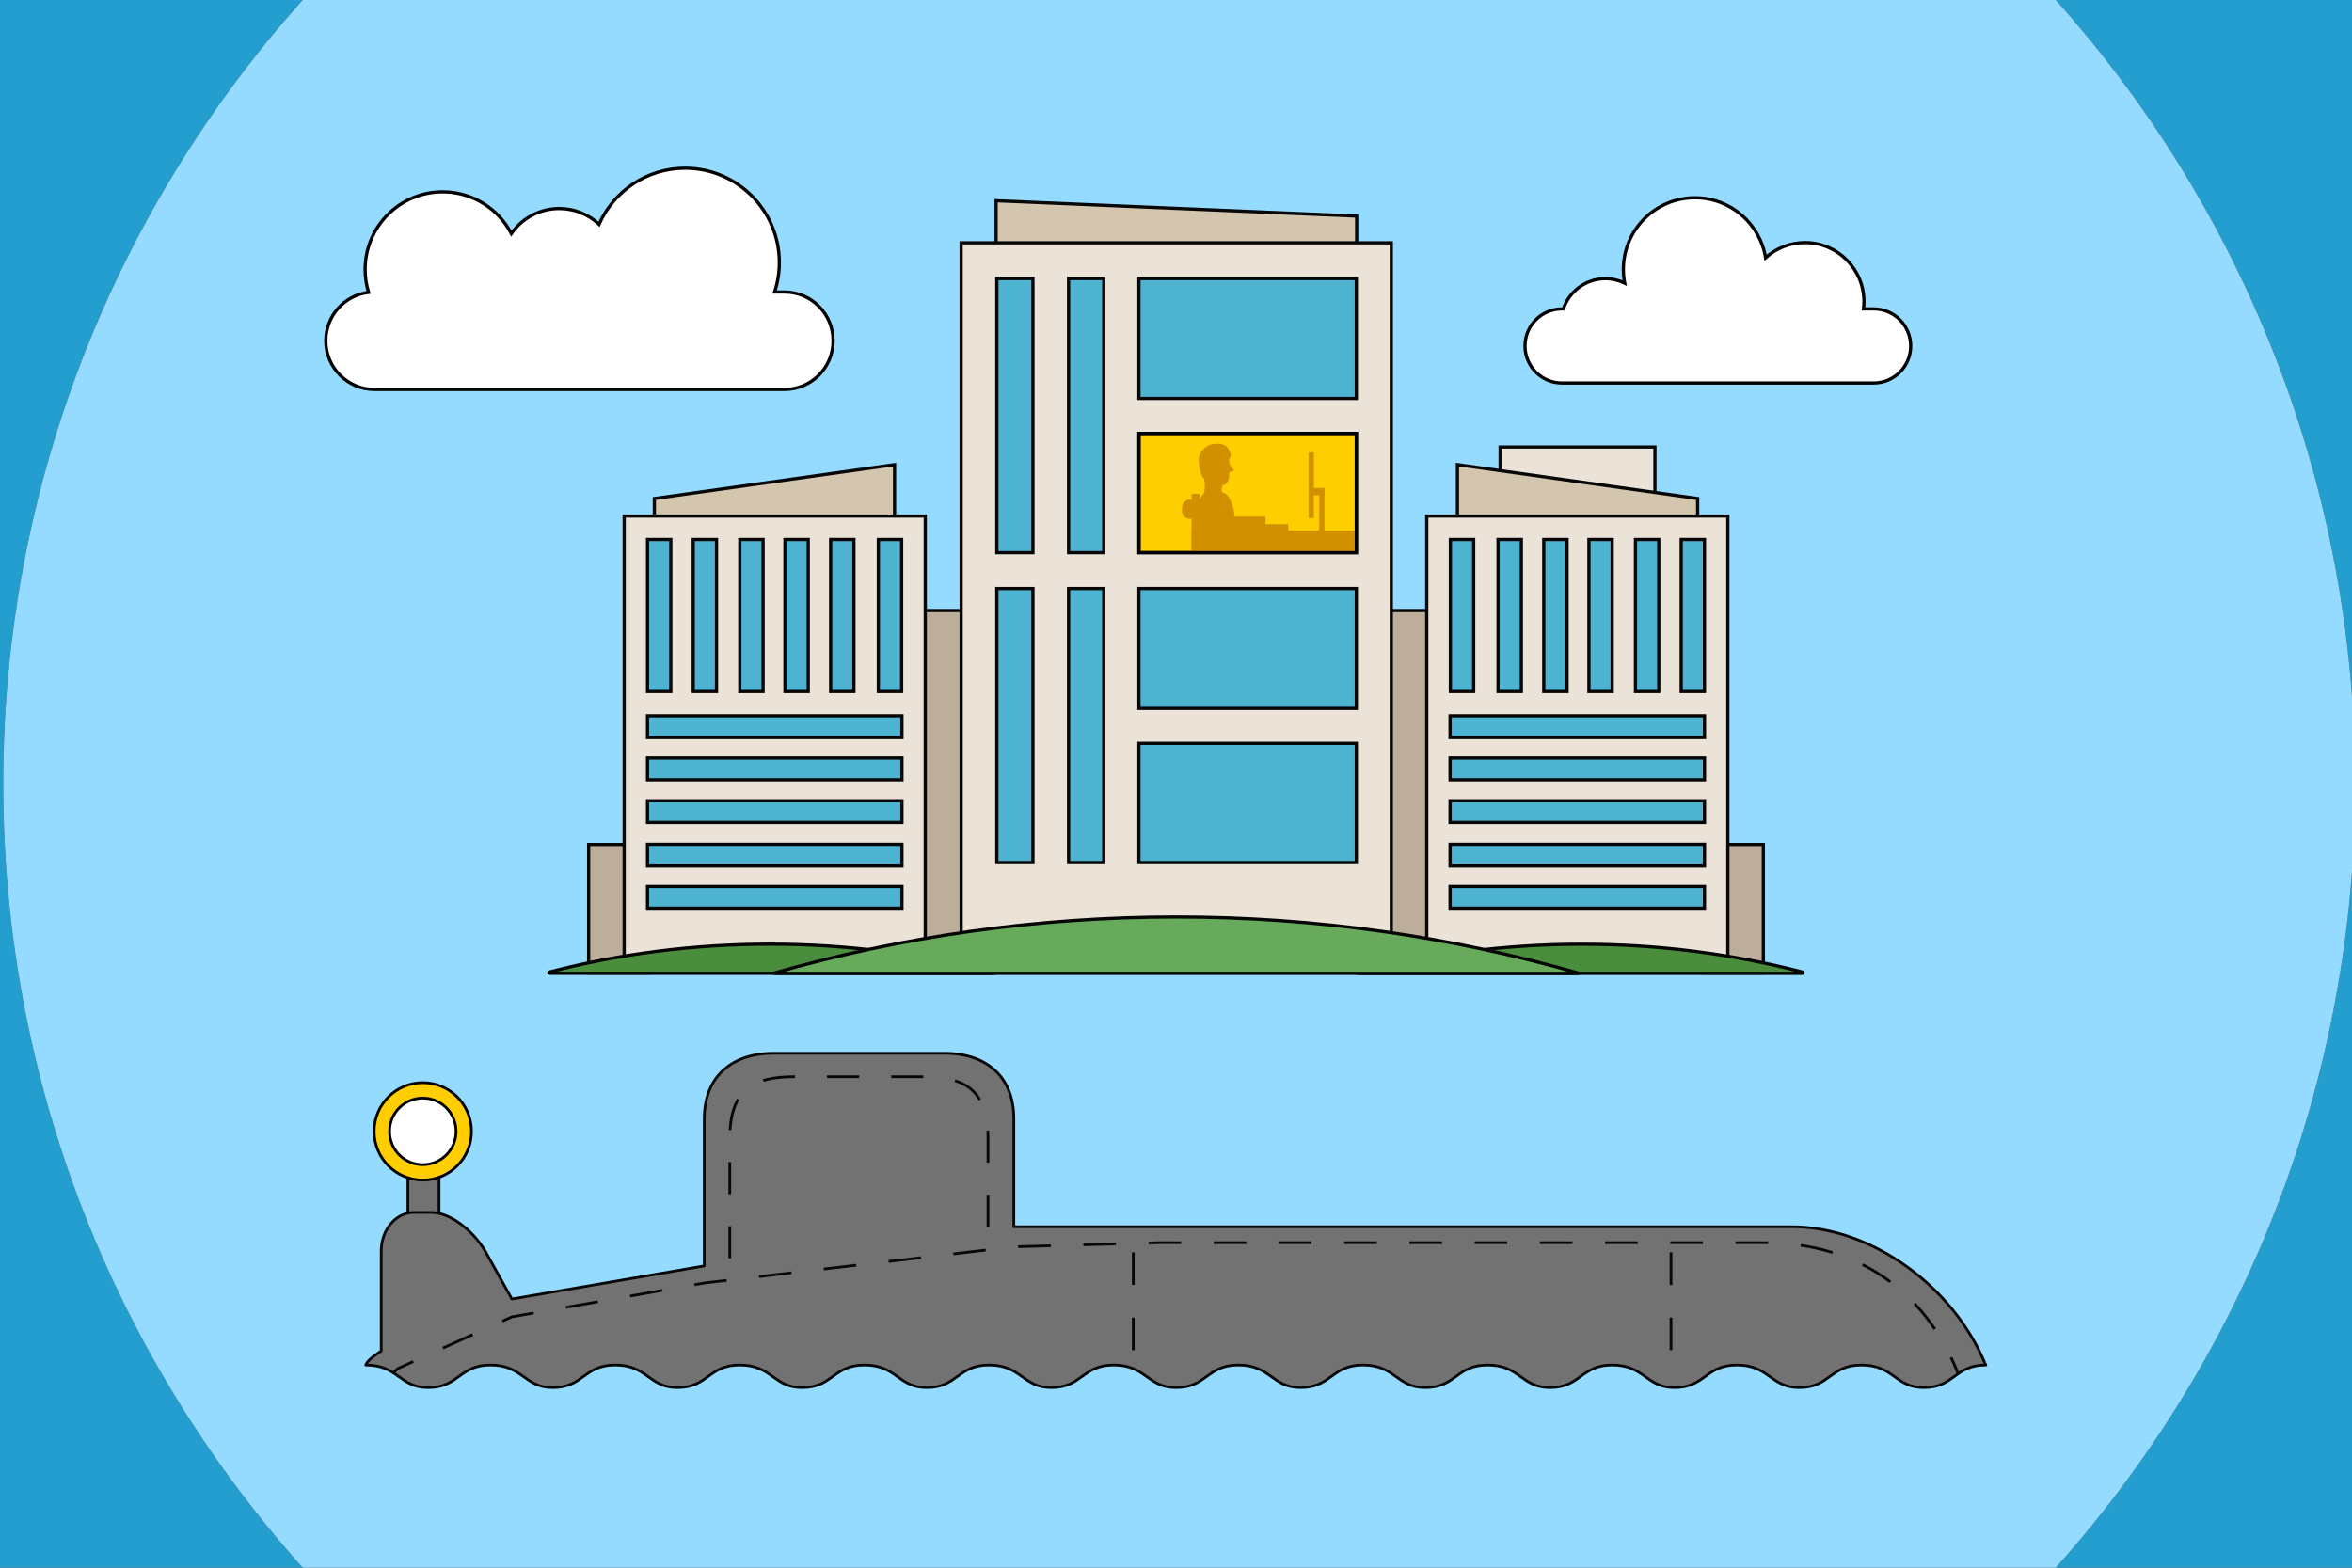 <?xml version="1.0" encoding="utf-8"?>
<!-- Generator: Adobe Illustrator 21.1.0, SVG Export Plug-In . SVG Version: 6.00 Build 0)  -->
<svg version="1.2" baseProfile="tiny" id="Слой_1"
	 xmlns="http://www.w3.org/2000/svg" xmlns:xlink="http://www.w3.org/1999/xlink" x="0px" y="0px" viewBox="0 0 729 486"
	 xml:space="preserve">
<rect x="0" y="0" width="729" height="486" fill="#333333" stroke="none"/>
<g id="Layer_3_1_">
</g>
<g>
	<path fill="none" d="M102.774,506c66.252,45.559,159.027,73.877,261.726,73.877S559.974,551.559,626.226,506H102.774z"/>
</g>
<g>
	<path fill="#249ECE" d="M1,243C1,139.641,44.024,46.334,113.136-20H-18.999v526h132.135C44.024,439.666,1,346.359,1,243z"/>
	<path fill="#249ECE" d="M750-20H617.864C686.976,46.334,730,139.641,730,243s-43.024,196.666-112.136,263H750V-20z"/>
	<path fill="#94DBFF" d="M730,243c0-103.359-43.024-196.666-112.136-263H113.136C44.024,46.334,1,139.641,1,243
		s43.024,196.666,112.136,263h504.729C686.976,439.666,730,346.359,730,243z"/>
</g>
<path fill="#FFFFFF" stroke="#020202" d="M243.138,90.524h-3.056c0.949-2.88,1.467-5.95,1.467-9.148
	c0-16.144-13.067-29.228-29.188-29.228c-11.91,0-22.146,7.147-26.685,17.39c-3.23-3.03-7.569-4.889-12.345-4.889
	c-6.145,0-11.571,3.075-14.834,7.768c-4.01-7.688-12.042-12.939-21.303-12.939c-13.268,0-24.025,10.772-24.025,24.059
	c0,2.472,0.373,4.855,1.065,7.099c-7.47,0.905-13.259,7.272-13.259,14.997c0,8.346,6.755,15.111,15.088,15.111h127.074
	c8.333,0,15.089-6.765,15.089-15.111C258.227,97.29,251.471,90.524,243.138,90.524z"/>
<path fill="#FFFFFF" stroke="#020202" d="M580.745,95.764h-3.165c0.093-0.743,0.147-1.499,0.147-2.268
	c0-10.1-8.176-18.289-18.264-18.289c-4.7,0-8.986,1.779-12.221,4.7c-1.723-10.553-10.866-18.605-21.89-18.605
	c-12.254,0-22.189,9.947-22.189,22.218c0,1.454,0.146,2.873,0.41,4.249c-1.811-0.881-3.846-1.377-5.994-1.377
	c-6.056,0-11.19,3.925-13.02,9.372h-0.413c-6.336,0-11.472,5.143-11.472,11.487c0,6.343,5.136,11.487,11.472,11.487h96.596
	c6.333,0,11.471-5.142,11.471-11.487C592.215,100.905,587.079,95.764,580.745,95.764z"/>
<g>
	<rect x="528.057" y="261.77" fill="#BCAE9B" stroke="#070707" width="18.491" height="39.897"/>
	<rect x="422.734" y="189.262" fill="#BCAE9B" stroke="#070707" width="65.713" height="112.413"/>
	<g>
		<rect x="464.962" y="138.568" fill="#EBE3D8" stroke="#070707" width="47.979" height="68.848"/>
		<polygon fill="#D4C5AE" stroke="#070707" points="526.184,264.629 451.731,264.629 451.731,144.04 526.184,154.539 		"/>
		<rect x="442.217" y="159.983" fill="#EBE3D8" stroke="#070707" width="93.323" height="141.506"/>
		<g>
			<rect x="521.083" y="167.232" fill="#4EB2D1" stroke="#050505" width="7.216" height="47.148"/>
			<rect x="506.914" y="167.232" fill="#4EB2D1" stroke="#050505" width="7.216" height="47.148"/>
			<rect x="492.484" y="167.232" fill="#4EB2D1" stroke="#050505" width="7.215" height="47.148"/>
			<rect x="478.492" y="167.232" fill="#4EB2D1" stroke="#050505" width="7.216" height="47.148"/>
			<rect x="464.324" y="167.232" fill="#4EB2D1" stroke="#050505" width="7.215" height="47.148"/>
			<rect x="449.541" y="167.232" fill="#4EB2D1" stroke="#050505" width="7.213" height="47.148"/>
		</g>
		<g>
			<rect x="449.449" y="221.9" fill="#4EB2D1" stroke="#050505" width="78.858" height="6.747"/>
			<rect x="449.449" y="234.982" fill="#4EB2D1" stroke="#050505" width="78.858" height="6.746"/>
			<rect x="449.449" y="248.228" fill="#4EB2D1" stroke="#050505" width="78.858" height="6.745"/>
			<rect x="449.449" y="261.72" fill="#4EB2D1" stroke="#050505" width="78.858" height="6.746"/>
			<rect x="449.449" y="274.801" fill="#4EB2D1" stroke="#050505" width="78.858" height="6.746"/>
		</g>
	</g>
	<path fill="#4A8E3D" stroke="#050505" d="M558.369,301.768H420.474c22.004-5.875,45.487-9.048,69.878-9.048
		c23.717,0,46.582,3.006,68.06,8.571c0.606,0.156,0.427,0.305,0.43,0.329C558.844,301.753,558.369,301.768,558.369,301.768z"/>
	<rect x="182.45" y="261.77" fill="#BCAE9B" stroke="#070707" width="18.491" height="39.897"/>
	<rect x="240.551" y="189.262" fill="#BCAE9B" stroke="#070707" width="65.712" height="112.413"/>
	<g>
		<polygon fill="#D4C5AE" stroke="#070707" points="420.497,234.597 308.741,234.597 308.741,62.232 420.497,66.988 		"/>
		<rect x="297.91" y="75.276" fill="#EBE3D8" stroke="#070707" width="133.323" height="214.792"/>
		<g>
			<rect x="308.969" y="86.356" fill="#4EB2D1" stroke="#050505" width="11.19" height="84.968"/>
			<rect x="331.211" y="86.356" fill="#4EB2D1" stroke="#050505" width="10.899" height="84.968"/>
			<rect x="353.014" y="86.351" fill="#4EB2D1" stroke="#050505" width="67.379" height="37.176"/>
			<rect x="308.969" y="182.445" fill="#4EB2D1" stroke="#050505" width="11.19" height="84.967"/>
			<rect x="331.211" y="182.445" fill="#4EB2D1" stroke="#050505" width="10.899" height="84.967"/>
			<rect x="353.014" y="182.439" fill="#4EB2D1" stroke="#050505" width="67.379" height="37.176"/>
			<rect x="353.014" y="230.443" fill="#4EB2D1" stroke="#050505" width="67.379" height="36.963"/>
			<rect x="353.014" y="134.355" fill="#FFCE00" stroke="#000000" width="67.379" height="36.963"/>
		</g>
	</g>
	<rect x="369.322" y="164.491" fill="#D19000" width="51.071" height="6.827"/>
	<g>
		<polygon fill="#D4C5AE" stroke="#070707" points="202.814,264.629 277.268,264.629 277.268,144.04 202.814,154.539 		"/>
		<rect x="193.458" y="159.983" fill="#EBE3D8" stroke="#070707" width="93.324" height="141.506"/>
		<g>
			<rect x="200.699" y="167.232" fill="#4EB2D1" stroke="#050505" width="7.216" height="47.148"/>
			<rect x="214.868" y="167.232" fill="#4EB2D1" stroke="#050505" width="7.215" height="47.148"/>
			<rect x="229.299" y="167.232" fill="#4EB2D1" stroke="#050505" width="7.216" height="47.148"/>
			<rect x="243.291" y="167.232" fill="#4EB2D1" stroke="#050505" width="7.216" height="47.148"/>
			<rect x="257.459" y="167.232" fill="#4EB2D1" stroke="#050505" width="7.216" height="47.148"/>
			<rect x="272.243" y="167.232" fill="#4EB2D1" stroke="#050505" width="7.215" height="47.148"/>
		</g>
		<g>
			<rect x="200.692" y="221.9" fill="#4EB2D1" stroke="#050505" width="78.857" height="6.747"/>
			<rect x="200.692" y="234.982" fill="#4EB2D1" stroke="#050505" width="78.857" height="6.746"/>
			<rect x="200.692" y="248.228" fill="#4EB2D1" stroke="#050505" width="78.857" height="6.745"/>
			<rect x="200.692" y="261.72" fill="#4EB2D1" stroke="#050505" width="78.857" height="6.746"/>
			<rect x="200.692" y="274.801" fill="#4EB2D1" stroke="#050505" width="78.857" height="6.746"/>
		</g>
	</g>
	<path fill="#4A8E3D" stroke="#050505" d="M170.63,301.746h137.896c-22.004-5.874-45.488-9.048-69.876-9.048
		c-23.719,0-46.584,3.005-68.061,8.57c-0.607,0.157-0.428,0.306-0.429,0.33C170.156,301.733,170.63,301.746,170.63,301.746z"/>
	<path fill="#67AA5B" stroke="#050505" d="M489.524,301.768c-39.621-11.392-81.563-17.511-124.966-17.511
		s-85.34,6.119-124.965,17.511H489.524z"/>
	<rect x="405.594" y="140.226" fill="#D19000" width="1.639" height="20.361"/>
	<rect x="408.871" y="151.88" fill="#D19000" width="1.64" height="12.611"/>
	<rect x="407.101" y="151.261" fill="#D19000" width="3.41" height="2.3"/>
	<path fill="#D19000" d="M381.036,146.946c0,2.172-0.807,3.617-2.976,3.617l-0.952,0.317c-2.168,0-3.929-1.762-3.929-3.935v-3.801
		c0-2.172,1.761-3.934,3.929-3.934l0,0c2.171,0,3.929,1.761,3.929,3.934L381.036,146.946L381.036,146.946z"/>
	<path fill="#D19000" d="M380.771,142.307c0,0,1.226-0.409,0.43-2.306c-0.994-2.373-2.839-2.606-4.96-2.384
		c-2.117,0.221-3.294,1.463-4.112,2.794c-1.563,2.545,0.32,7.176,0.805,7.751c0.487,0.575,1.693-0.769,1.693-0.769L380.771,142.307z
		"/>
	<path fill="#D19000" d="M380.952,143.469c0,0,0.696,1.304,1.285,2.042c0.559,0.699-0.964,0.893-1.479,0.672
		C380.237,145.958,380.952,143.469,380.952,143.469z"/>
	<path fill="#D19000" d="M371.663,164.506c0,0-1.176-9.207,0.967-10.995c1.284-1.073,0.753-4.41,0.317-6.636
		c-0.221-1.126,6.933,1.493,6.933,1.493s-2.438,4.21-0.55,4.466c1.766,0.238,3.048,4.709,3.179,6.022
		c0.129,1.313,0.192,6.001,0.192,6.001L371.663,164.506z"/>
	<path fill="#D19000" d="M371.159,158.452c0,1.325-1.075,2.398-2.393,2.398l0,0c-1.323,0-2.395-1.073-2.395-2.398v-1.182
		c0-1.324,1.073-2.398,2.395-2.398l0,0c1.318,0,2.393,1.073,2.393,2.398V158.452z"/>
	<rect x="369.322" y="153.099" fill="#D19000" width="2.492" height="17.143"/>
	<rect x="381.718" y="160.149" fill="#D19000" width="10.497" height="2.678"/>
	<rect x="381.652" y="162.492" fill="#D19000" width="17.645" height="2.233"/>
	<rect x="353.014" y="134.355" fill="none" stroke="#000000" width="67.379" height="36.963"/>
</g>
<g>
	<g>
		<rect x="126.435" y="355.443" fill="#727272" stroke="#070707" stroke-width="0.842" width="9.66" height="24.292"/>
		<g>
			<g>
				<path fill="#FFCE00" stroke="#000000" stroke-width="0.842" d="M146.132,350.738c0,8.343-6.755,15.104-15.081,15.104
					c-8.33,0-15.084-6.762-15.084-15.104s6.753-15.103,15.084-15.103C139.376,335.636,146.132,342.398,146.132,350.738z"/>
				<ellipse fill="#FFFFFF" stroke="#000000" stroke-width="0.842" cx="131.05" cy="350.739" rx="10.308" ry="10.322"/>
			</g>
		</g>
		<path fill="#727272" stroke="#070707" stroke-width="0.842" stroke-linecap="round" stroke-linejoin="round" d="M618.218,430.169
			l-2.762-7c-9.905-24.268-35.318-42.859-60.065-42.859c-0.22,0-0.433,0.017-0.653,0.018v-0.018H359.407h-45.166v-33.478
			c0-13.953-9.576-20.312-21.39-20.312h-53.183c-11.811,0-21.386,6.359-21.386,20.312v45.62l-59.245,10.197
			c-0.14,0-0.28,0.013-0.419,0.013l-8.225-14.812c-4.033-6.726-11.107-11.986-16.71-11.986h-5.372
			c-5.604,0-10.149,5.368-10.149,11.986v30.983c0,0-4.49,2.737-4.732,4.352c-0.336,2.238-5.548,6.986-5.548,6.986L618.218,430.169
			L618.218,430.169z"/>
		<path fill="none" stroke="#070707" stroke-width="0.842" stroke-dasharray="9.944" d="M306.23,380.32v-27.301
			c0-15.139-7.147-19.227-20.021-19.227h-39.997c-12.876,0-20.023,4.088-20.023,19.227v37.817"/>
		<path fill="#727272" stroke="#070707" stroke-width="0.842" stroke-dasharray="10.108" d="M608.503,430.169
			c-10.112-30.085-33.134-44.918-61.535-44.918c-0.218,0-187.562,0-187.562,0l-45.166,1.273l-95.96,11.216
			c0,0-59.525,10.502-59.663,10.505l-35.277,15.996c-3.75,3.447-1.837,1.629-4.925,5.929"/>
		
			<line fill="none" stroke="#070707" stroke-width="0.842" stroke-dasharray="10.108" x1="517.924" y1="388.244" x2="517.924" y2="428.431"/>
		
			<line fill="none" stroke="#070707" stroke-width="0.842" stroke-dasharray="10.108" x1="351.256" y1="388.244" x2="351.256" y2="425.551"/>
		<circle fill="#249ECE" cx="101.184" cy="429.282" r="0"/>
	</g>
	<g>
		<g>
			<path fill="#94DBFF" d="M615.59,423.169c-9.74,0-9.74,7-19.315,7c-8.915,0-9.245-7-19.315-7c-9.74,0-9.74,7-19.315,7
				c-8.915,0-9.245-7-19.315-7c-9.74,0-9.74,7-19.315,7c-8.915,0-9.245-7-19.315-7c-9.74,0-9.74,7-19.315,7
				c-8.915,0-9.245-7-19.315-7c-9.74,0-9.74,7-19.315,7c-8.915,0-9.245-7-19.315-7c-9.74,0-9.74,7-19.315,7
				c-8.915,0-9.245-7-19.315-7c-9.74,0-9.74,7-19.315,7c-8.915,0-9.245-7-19.315-7c-9.74,0-9.74,7-19.315,7
				c-8.915,0-9.245-7-19.315-7c-9.74,0-9.74,7-19.315,7c-8.915,0-9.245-7-19.315-7c-9.74,0-9.74,7-19.315,7
				c-8.915,0-9.245-7-19.315-7c-9.74,0-9.74,7-19.315,7c-8.915,0-9.245-7-19.315-7c-9.74,0-9.74,7-19.315,7
				c-8.915,0-9.245-7-19.315-7c-9.74,0-9.74,7-19.315,7c-8.915,0-8.919-7-18.99-7c-9.66,0-19.641,51.739-19.641,51.739h540.833
				C634.906,474.908,625.661,423.169,615.59,423.169z"/>
		</g>
		
			<path fill="none" stroke="#070707" stroke-width="0.838" stroke-linecap="round" stroke-linejoin="round" stroke-miterlimit="10" d="
			M615.488,423.169c-9.74,0-9.638,7-19.213,7c-8.915,0-9.245-7-19.315-7c-9.74,0-9.74,7-19.315,7c-8.915,0-9.245-7-19.315-7
			c-9.74,0-9.74,7-19.315,7c-8.915,0-9.245-7-19.315-7c-9.74,0-9.74,7-19.315,7c-8.915,0-9.245-7-19.315-7c-9.74,0-9.74,7-19.315,7
			c-8.915,0-9.245-7-19.315-7c-9.74,0-9.74,7-19.315,7c-8.915,0-9.245-7-19.315-7c-9.74,0-9.74,7-19.315,7
			c-8.915,0-9.245-7-19.315-7c-9.74,0-9.74,7-19.315,7c-8.915,0-9.245-7-19.315-7c-9.74,0-9.74,7-19.315,7
			c-8.915,0-9.245-7-19.315-7c-9.74,0-9.74,7-19.315,7c-8.915,0-9.245-7-19.315-7c-9.74,0-9.74,7-19.315,7
			c-8.915,0-9.245-7-19.315-7c-9.74,0-9.74,7-19.315,7c-8.915,0-9.245-7-19.315-7c-9.74,0-9.74,7-19.315,7
			c-8.915,0-9.245-7-19.315-7"/>
	</g>
</g>
</svg>
